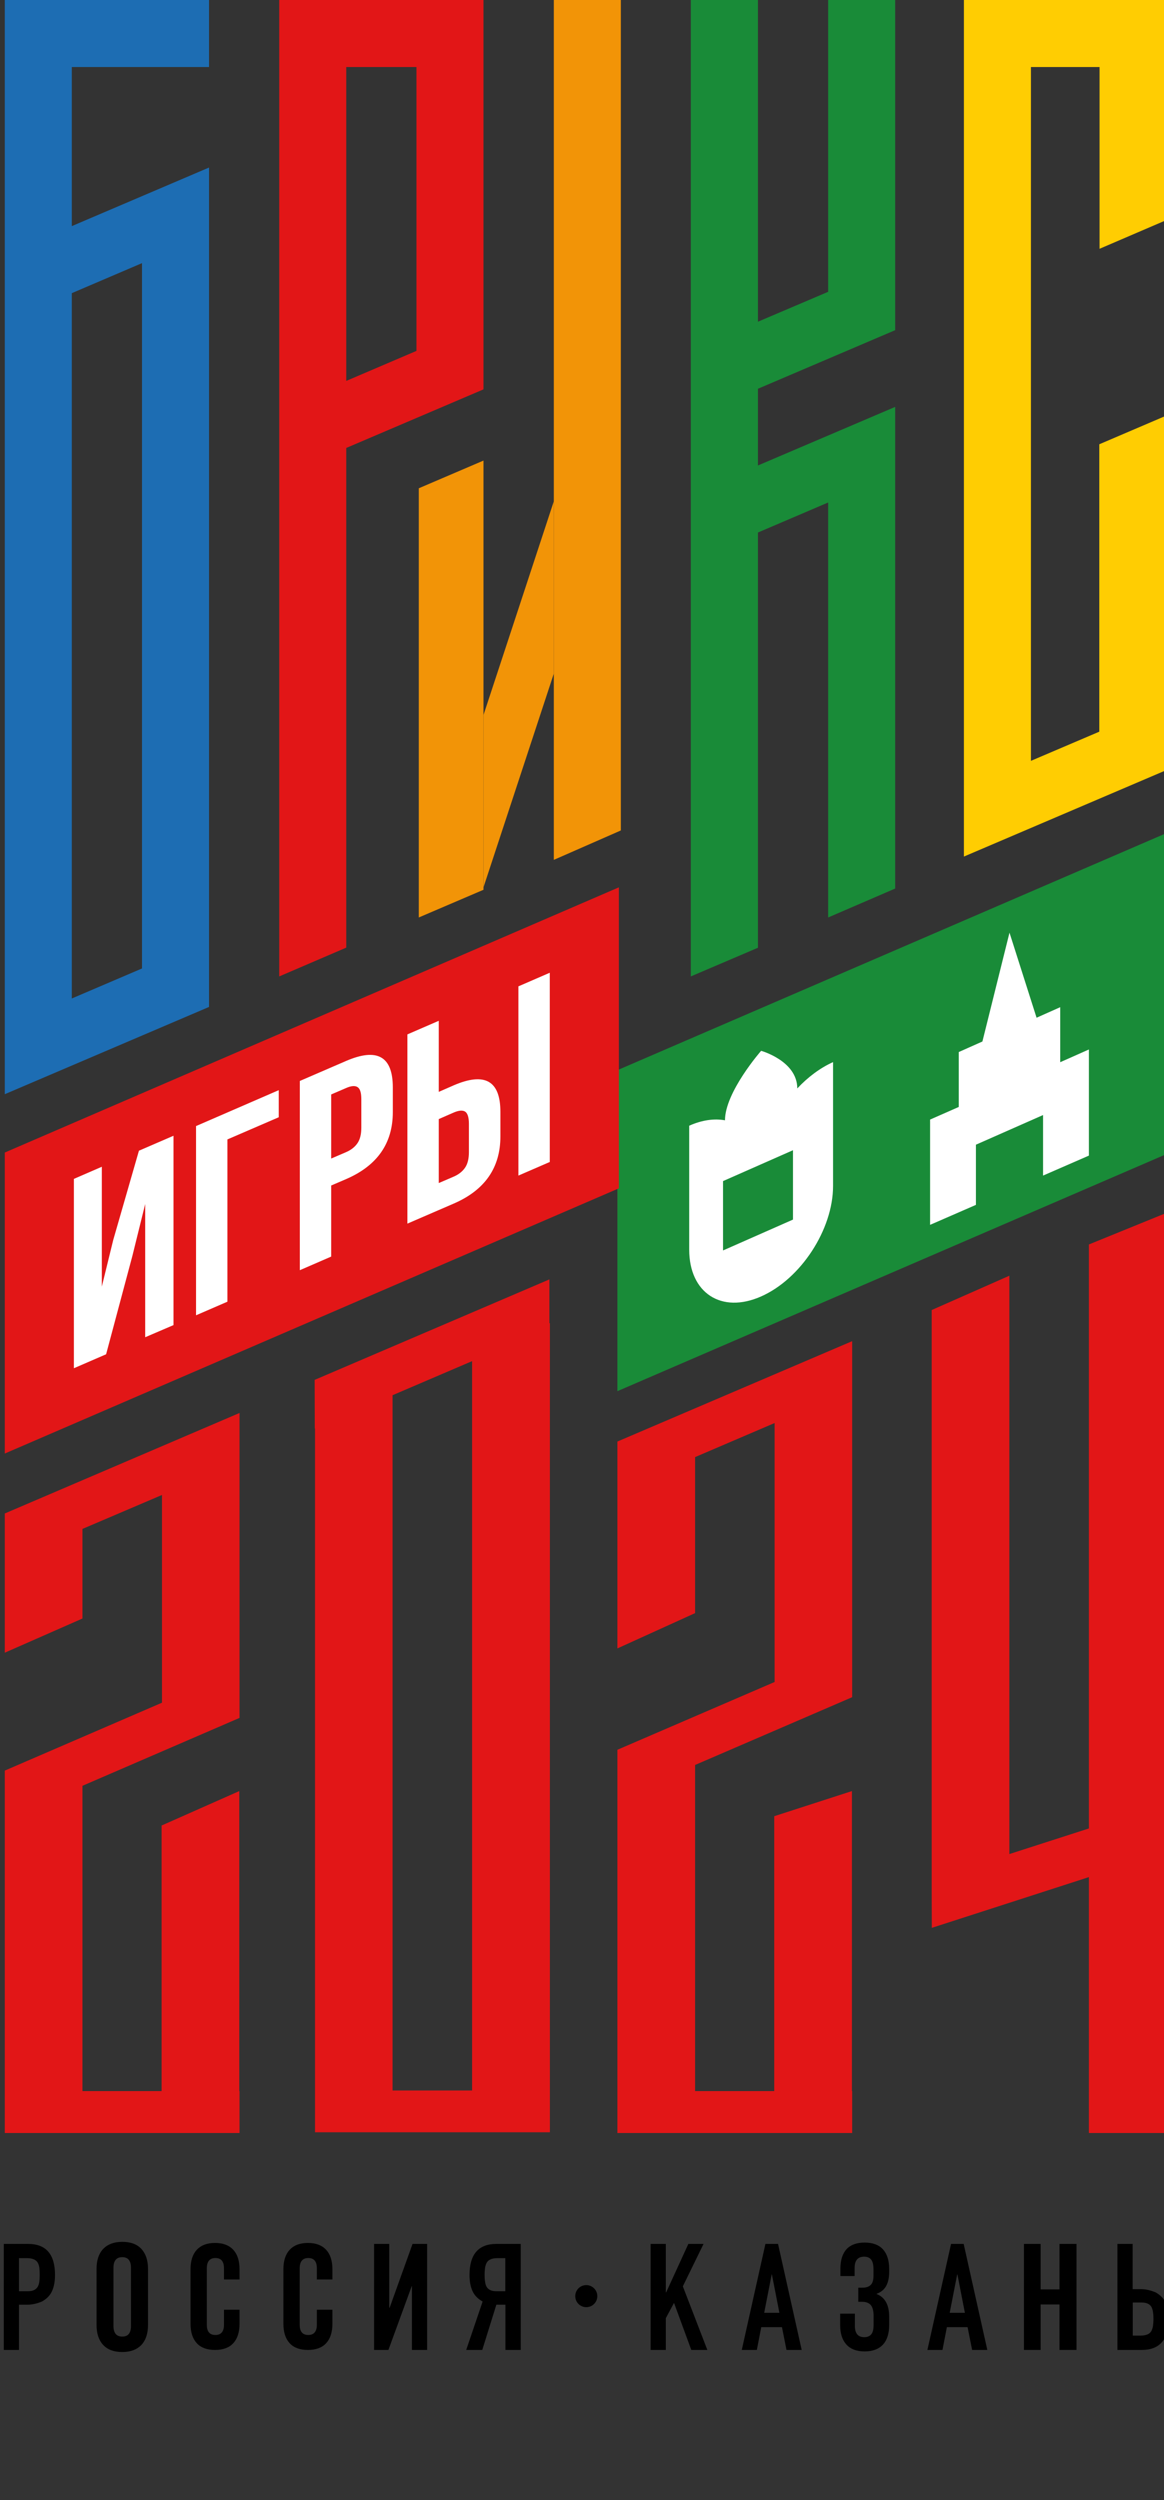 <?xml version="1.0" encoding="UTF-8"?> <svg xmlns="http://www.w3.org/2000/svg" width="95" height="204" viewBox="0 0 95 204" fill="none"><rect x="0" y="0" width="95" height="204" fill="#333333" stroke="none"/> <g clip-path="url(#clip0_470_15269)"> <path d="M45.2 0V70.16L50.67 67.76V0H45.2Z" fill="#F29407"></path> <path d="M95.21 80.62H78.67V86.09H95.21V80.62Z" fill="#FFCD02"></path> <path d="M69.55 95.89H50.39V99.3H69.55V95.89Z" fill="#E21617"></path> <path d="M88.87 101.54V130.77V149.19L82.38 151.28V104.09L76.04 106.89V154.27L76.05 157.3L88.87 153.16V174.04H95.21V100.25V98.96L88.87 101.54Z" fill="#E21617"></path> <path d="M56.73 144.01L69.55 138.48V137.8V112.34V109.43L50.39 117.62V118.28V134.5L56.73 131.62V118.89L63.22 116.11V137.24L50.39 142.77V143.88V174.04H56.73H63.19H69.53H69.55V170.62H69.53V146.14L63.19 148.19V170.62H56.73V144.01Z" fill="#E21617"></path> <path d="M0.39 123.49V123.58V134.85L6.73 132.06V124.75L13.22 121.98V138.93L0.39 144.47V145.91V174.04H6.73H13.19H19.53H19.55V170.62H19.53V146.14L13.19 148.95V170.62H6.73V145.71L19.55 140.17V137.8V117.67V115.29L0.39 123.49Z" fill="#E21617"></path> <path d="M32.04 170.57V113.84L38.53 111.06V170.57H32.04ZM44.84 107.97V104.39L25.68 112.59L25.69 116.56L25.71 116.55V170.57V173.98H32.05H44.88V172.87V170.57V107.96L44.84 107.97Z" fill="#E21617"></path> <path d="M50.39 87.32V113.51L95.26 94.14V67.95L50.39 87.32Z" fill="#198B38"></path> <path d="M0.39 94.04V118.6L50.51 96.96V72.4L0.39 94.04Z" fill="#E21617"></path> <path d="M64.72 99.51L59.01 102.03V96.37L64.72 93.85V99.51ZM65.07 88.81C65.07 86.56 62.12 85.74 62.12 85.74C62.12 85.74 59.17 89.1 59.17 91.41C58.31 91.25 57.31 91.38 56.25 91.85V101.96C56.25 105.5 58.88 107.22 62.12 105.78C65.36 104.35 67.99 100.32 67.99 96.77V86.66C66.93 87.14 65.93 87.89 65.07 88.81Z" fill="white"></path> <path d="M86.53 86.67V82.18L84.6 83.04L82.39 76.1L80.18 84.98L78.25 85.84V90.32L75.91 91.35V99.94L79.65 98.31V93.4L85.13 90.98V95.92L88.87 94.29V85.63L86.53 86.67Z" fill="white"></path> <path d="M10.8 102.49L8.66 110.5L6.03 111.64V96.19L8.31 95.2V104.98L9.24 101.18L11.34 93.89L14.16 92.67V108.12L11.85 109.11V98.24L10.8 102.49Z" fill="white"></path> <path d="M18.56 106.21L16 107.32V91.88L22.75 88.95V91.16L18.56 92.97V106.21Z" fill="white"></path> <path d="M28.24 88.78L27.03 89.3V94.53L28.24 94.01C28.66 93.83 28.97 93.58 29.18 93.27C29.39 92.96 29.49 92.54 29.49 92.01V89.69C29.49 89.16 29.39 88.83 29.18 88.7C28.98 88.57 28.66 88.59 28.24 88.78ZM28.24 86.57C30.79 85.47 32.06 86.19 32.06 88.73V90.74C32.06 93.29 30.79 95.11 28.24 96.21L27.03 96.73V102.53L24.47 103.64V88.2L28.24 86.57Z" fill="white"></path> <path d="M44.87 94.81L42.31 95.92V80.48L44.87 79.37V94.81ZM35.81 96.53L37.02 96.01C37.44 95.83 37.75 95.58 37.96 95.27C38.17 94.96 38.27 94.54 38.27 94.01V91.69C38.27 91.16 38.16 90.83 37.96 90.7C37.75 90.57 37.44 90.6 37.02 90.78L35.81 91.31V96.53ZM37.02 98.21L33.25 99.84V84.4L35.81 83.29V89.09L37.02 88.56C39.57 87.46 40.84 88.18 40.84 90.72V92.73C40.84 95.28 39.57 97.11 37.02 98.21Z" fill="white"></path> <path d="M28.26 5.47H33.99V28.63L28.26 31.08V5.47ZM28.26 36.55L39.46 31.77V0H22.79V79.67L28.26 77.32V36.55Z" fill="#E21617"></path> <path d="M34.18 74.86L39.46 72.6V71.23V67.13V37.58L34.18 39.84V74.86Z" fill="#F29407"></path> <path d="M11.59 21.47V79.02L5.86 81.47V23.92L11.59 21.47ZM5.86 5.47H11.59H17.06V0H14.32H11.59H5.86H0.39V46.72V52.19V58.45V63.92V83.81V85.25V89.28L17.06 82.16V80.79V76.69V13.67L5.86 18.45V5.47Z" fill="#1D6DB3"></path> <path d="M45.2 40.9L39.46 58.34V72.4L45.2 54.96V40.9Z" fill="#F29407"></path> <path d="M70.32 0H67.59V5.47V12.56V23.81L61.86 26.25V12.56V5.47V0H59.79H56.38V28.59V34.06V40.32V45.79V79.67L61.86 77.33V43.45L67.59 41V74.86L73.06 72.5V38.67V33.2L61.86 37.98V31.72L73.06 26.94V21.47V0H70.32Z" fill="#198B38"></path> <path d="M95.19 33.91L89.72 36.25V59.7L84.14 62.08V5.47H89.74V20.3L95.21 17.95V0H78.67V69.89L95.23 62.82L95.19 33.91Z" fill="#FFCD02"></path> <path d="M40.61 184.25C40.18 184.25 39.89 184.36 39.74 184.59C39.67 184.71 39.62 184.85 39.59 185.02C39.57 185.19 39.55 185.38 39.55 185.6C39.55 185.82 39.56 186.01 39.59 186.18C39.61 186.35 39.66 186.49 39.72 186.6C39.79 186.71 39.89 186.8 40.02 186.86C40.15 186.92 40.32 186.95 40.54 186.95H41.24V184.25H40.61ZM41.25 191.74V188.05H40.51L39.36 191.74H38.05L39.39 187.79C38.99 187.57 38.72 187.28 38.56 186.93C38.4 186.57 38.32 186.14 38.32 185.63C38.32 183.94 39.05 183.09 40.51 183.09H42.5V191.74H41.25Z" fill="black"></path> <path d="M1.55 184.25V186.95H2.25C2.47 186.95 2.64 186.92 2.77 186.86C2.9 186.8 3 186.71 3.07 186.6C3.14 186.49 3.18 186.35 3.21 186.18C3.23 186.01 3.24 185.82 3.24 185.6C3.24 185.38 3.23 185.19 3.21 185.02C3.18 184.85 3.14 184.71 3.06 184.59C2.91 184.36 2.61 184.25 2.19 184.25H1.55ZM0.31 191.74V183.09H2.3C3.76 183.09 4.49 183.94 4.49 185.63C4.49 186.14 4.41 186.57 4.25 186.93C4.09 187.29 3.82 187.57 3.42 187.79C3.04 187.95 2.66 188.04 2.29 188.05H1.55V191.74H0.31Z" fill="black"></path> <path d="M93.08 190.57C93.51 190.57 93.8 190.46 93.95 190.23C94.02 190.11 94.07 189.97 94.1 189.8C94.12 189.63 94.14 189.44 94.14 189.22C94.14 189 94.13 188.81 94.1 188.64C94.08 188.47 94.03 188.33 93.97 188.22C93.9 188.11 93.8 188.02 93.67 187.96C93.54 187.9 93.37 187.87 93.15 187.87H92.45V190.57H93.08ZM92.44 183.09V186.78H93.18C93.55 186.79 93.92 186.88 94.31 187.04C94.71 187.26 94.98 187.55 95.14 187.9C95.3 188.26 95.38 188.69 95.38 189.2C95.38 190.89 94.65 191.74 93.19 191.74H91.2V183.09H92.44Z" fill="black"></path> <path d="M53.1 191.74V183.09H54.34V187.04H54.37L56.18 183.09H57.42L55.73 186.55L57.73 191.74H56.42L55.01 187.9L54.34 189.15V191.74H53.1Z" fill="black"></path> <path d="M63.61 188.71L63 185.58H62.98L62.37 188.71H63.61ZM60.54 191.74L62.47 183.09H63.5L65.43 191.74H64.19L63.82 189.88H62.13L61.77 191.74H60.54Z" fill="black"></path> <path d="M78.75 188.71L78.14 185.58H78.12L77.51 188.71H78.75ZM75.69 191.74L77.62 183.09H78.65L80.58 191.74H79.34L78.97 189.88H77.28L76.92 191.74H75.69Z" fill="black"></path> <path d="M34.86 191.74V183.09H33.67L31.8 188.3H31.77V183.09H30.53V191.74H31.7L33.6 186.54H33.62V191.74H34.86Z" fill="black"></path> <path d="M48.75 187.35C48.75 187.85 48.35 188.25 47.85 188.25C47.35 188.25 46.95 187.85 46.95 187.35C46.95 186.85 47.35 186.45 47.85 186.45C48.34 186.45 48.75 186.85 48.75 187.35Z" fill="black"></path> <path d="M9.26 185.04V189.78C9.26 190.36 9.5 190.65 9.98 190.65C10.46 190.65 10.69 190.36 10.69 189.78V185.04C10.69 184.46 10.45 184.17 9.98 184.17C9.5 184.17 9.26 184.46 9.26 185.04ZM7.88 189.7V185.13C7.88 184.43 8.06 183.88 8.42 183.5C8.78 183.12 9.3 182.92 9.98 182.92C10.66 182.92 11.18 183.11 11.54 183.5C11.9 183.89 12.08 184.43 12.08 185.13V189.7C12.08 190.4 11.9 190.95 11.54 191.33C11.18 191.71 10.66 191.91 9.98 191.91C9.3 191.91 8.78 191.72 8.42 191.33C8.06 190.95 7.88 190.4 7.88 189.7Z" fill="black"></path> <path d="M18.28 188.46H19.55V189.6C19.55 190.29 19.38 190.82 19.04 191.19C18.7 191.56 18.2 191.74 17.55 191.74C16.9 191.74 16.4 191.56 16.06 191.19C15.72 190.82 15.55 190.29 15.55 189.6V185.16C15.55 184.47 15.72 183.94 16.06 183.57C16.4 183.2 16.9 183.01 17.55 183.01C18.2 183.01 18.7 183.2 19.04 183.57C19.38 183.94 19.55 184.47 19.55 185.16V185.99H18.28V185.08C18.28 184.52 18.05 184.24 17.58 184.24C17.12 184.24 16.88 184.52 16.88 185.08V189.69C16.88 190.24 17.11 190.52 17.58 190.52C18.04 190.52 18.28 190.24 18.28 189.69V188.46Z" fill="black"></path> <path d="M25.86 188.46H27.13V189.6C27.13 190.29 26.96 190.82 26.62 191.19C26.28 191.56 25.78 191.74 25.13 191.74C24.48 191.74 23.98 191.56 23.64 191.19C23.3 190.82 23.13 190.29 23.13 189.6V185.16C23.13 184.47 23.3 183.94 23.64 183.57C23.98 183.2 24.48 183.01 25.13 183.01C25.78 183.01 26.28 183.2 26.62 183.57C26.96 183.94 27.13 184.47 27.13 185.16V185.99H25.86V185.08C25.86 184.52 25.63 184.24 25.16 184.24C24.7 184.24 24.46 184.52 24.46 185.08V189.69C24.46 190.24 24.69 190.52 25.16 190.52C25.62 190.52 25.86 190.24 25.86 189.69V188.46Z" fill="black"></path> <path d="M70.57 191.86C71.22 191.86 71.72 191.67 72.06 191.31C72.4 190.94 72.57 190.4 72.57 189.71V189.02C72.57 188.1 72.25 187.5 71.64 187.22L71.53 187.17L71.64 187.12C72.27 186.86 72.57 186.28 72.57 185.36V185.13C72.57 184.44 72.4 183.9 72.06 183.53C71.72 183.16 71.22 182.98 70.57 182.98C69.92 182.98 69.42 183.16 69.09 183.52C68.76 183.88 68.59 184.42 68.59 185.11V185.71H69.75V185.05C69.75 184.44 70.01 184.13 70.53 184.13C70.78 184.13 70.97 184.21 71.1 184.37C71.23 184.53 71.29 184.8 71.29 185.19V185.68C71.29 186.03 71.22 186.28 71.07 186.43C70.92 186.58 70.7 186.66 70.41 186.66H70.05V187.81H70.34C70.67 187.81 70.92 187.9 71.07 188.08C71.22 188.26 71.3 188.56 71.3 188.97V189.66C71.3 190.04 71.24 190.31 71.11 190.46C70.98 190.62 70.79 190.7 70.54 190.7C70.03 190.7 69.77 190.39 69.77 189.78V188.78H68.57V189.7C68.57 190.4 68.74 190.93 69.08 191.3C69.41 191.67 69.91 191.86 70.57 191.86Z" fill="black"></path> <path d="M84.93 188.03V191.74H83.57V183.09H84.93V186.8H86.47V183.09H87.86V191.74H86.47V188.03H84.93Z" fill="black"></path> </g> <defs> <clipPath id="clip0_470_15269"> <rect width="95" height="204" fill="white"></rect> </clipPath> </defs> </svg> 